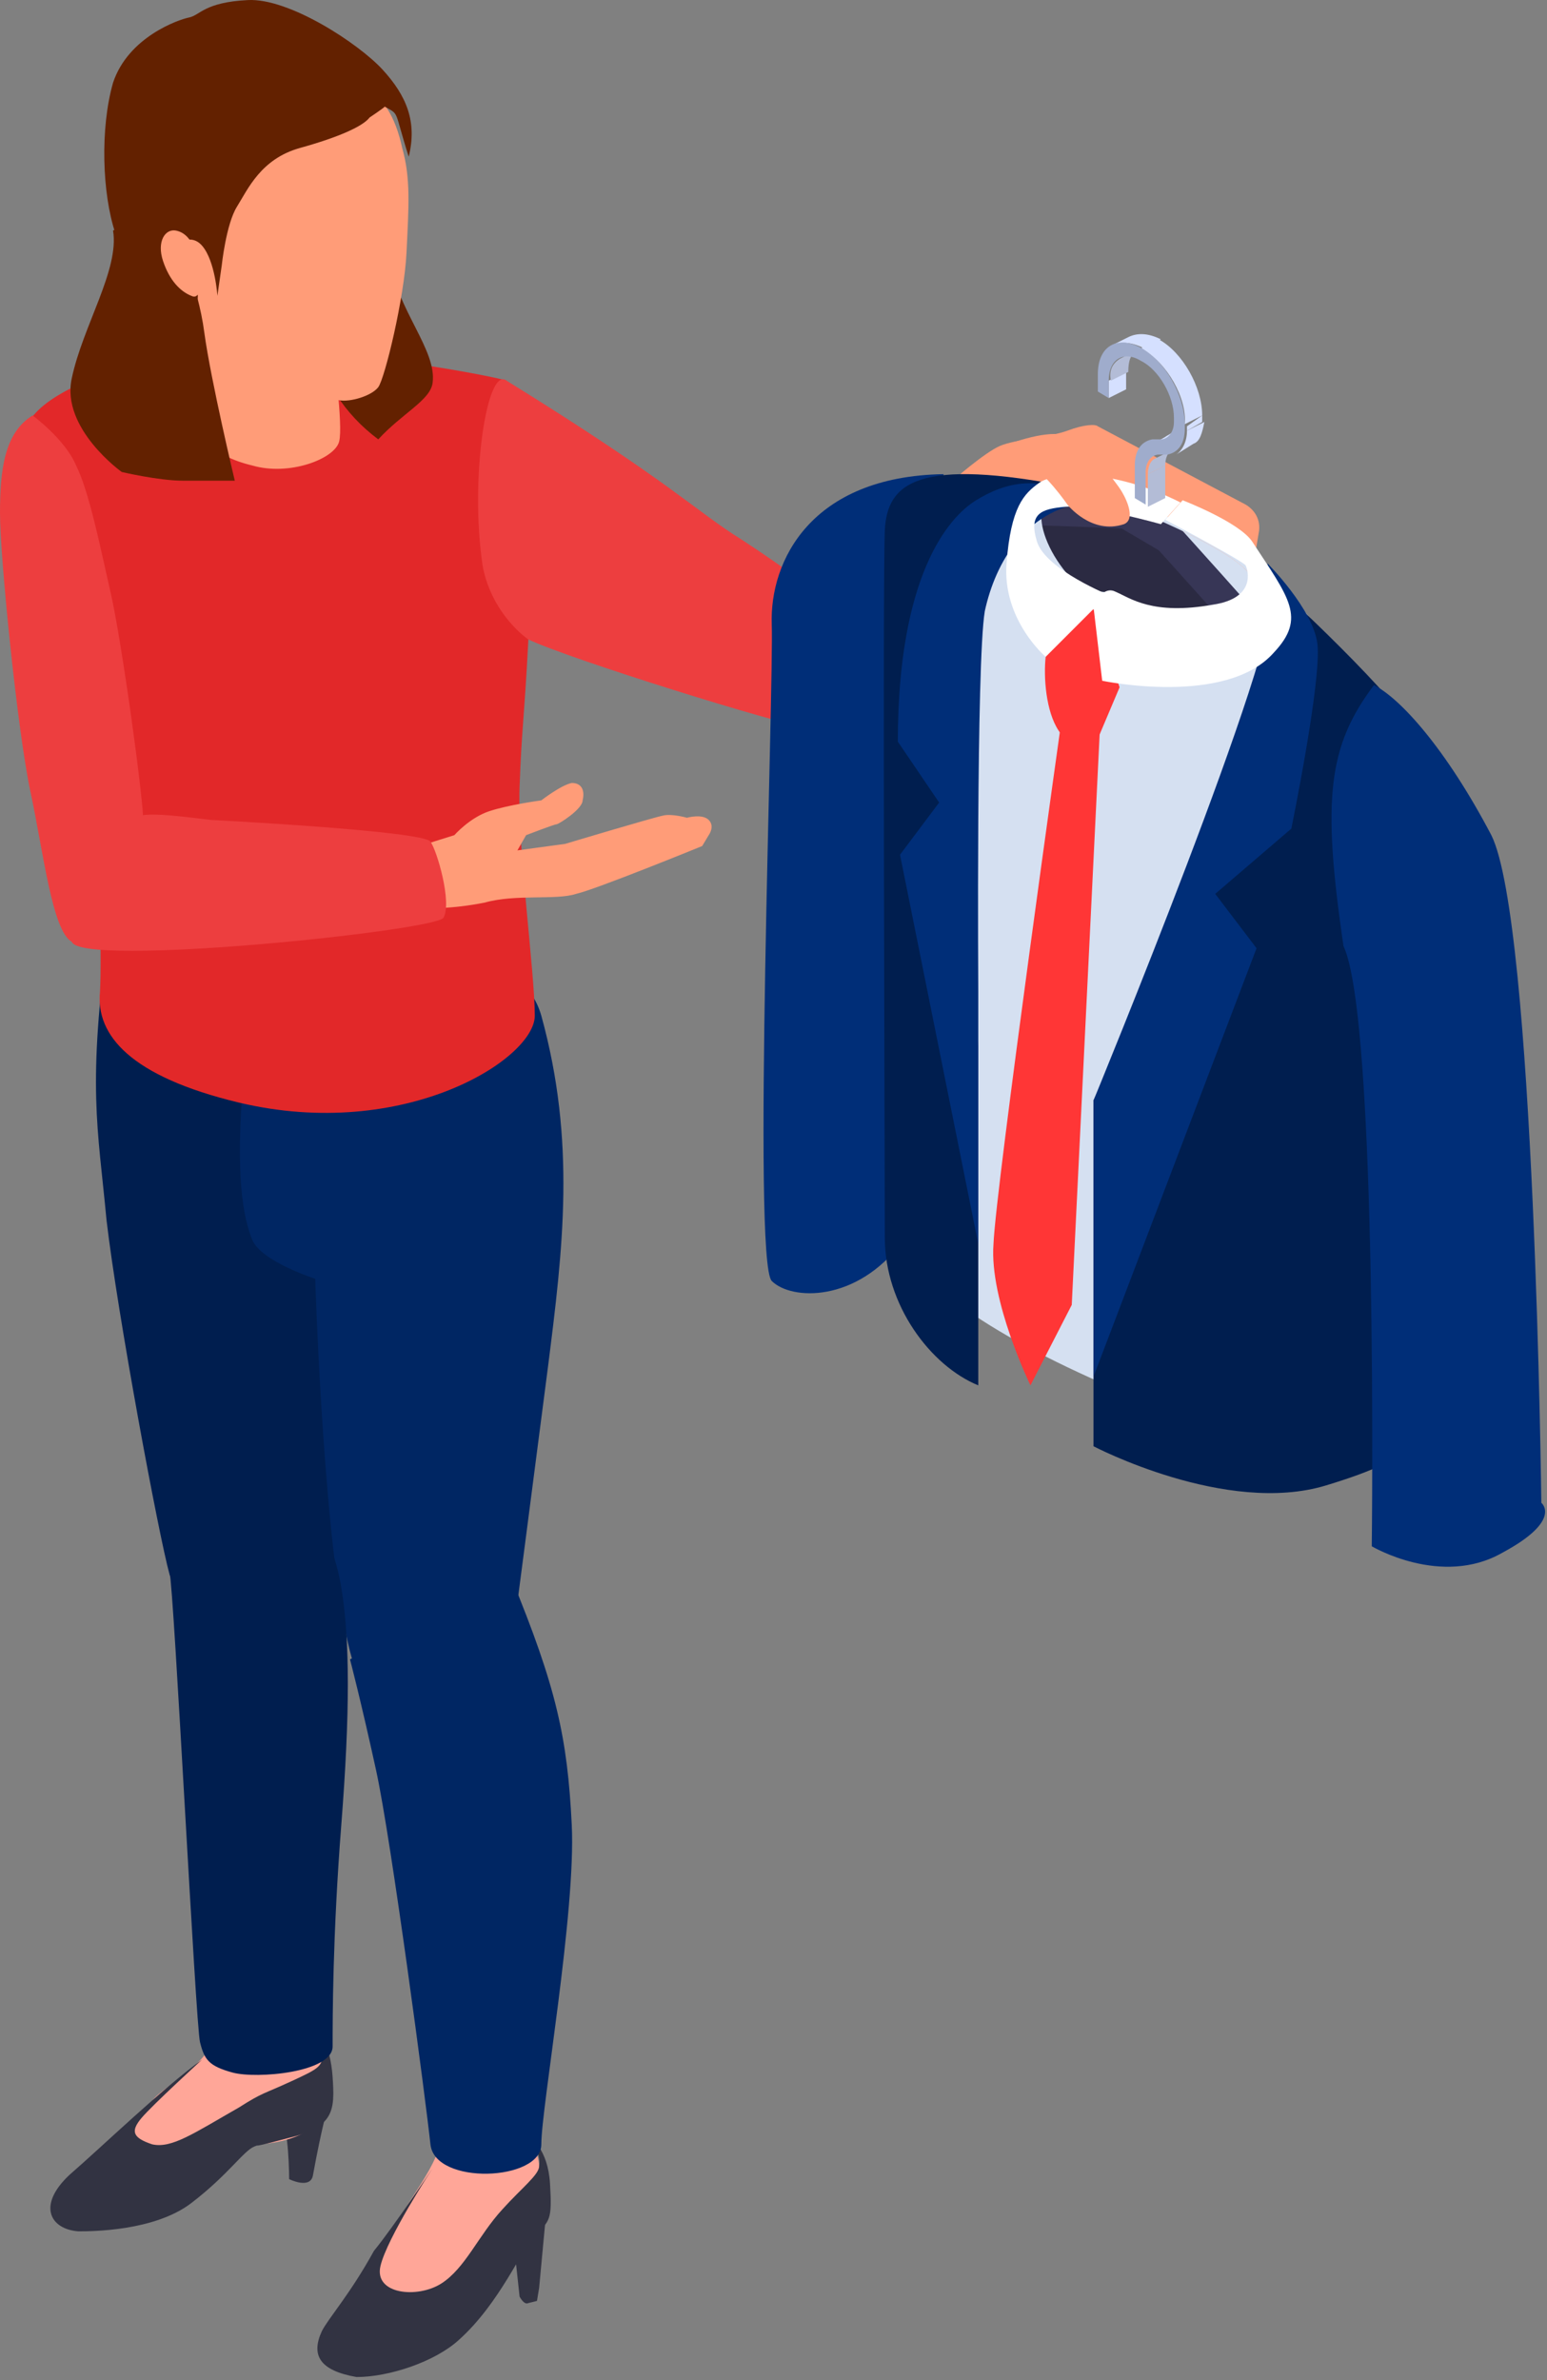 <svg xmlns="http://www.w3.org/2000/svg" width="212" height="326" viewBox="0 0 212 326" fill="none"><rect x="0" y="0" width="212" height="326" fill="#808080" stroke="none"/><path d="M14.896 127.194C11.917 148.937 13.406 154.299 14.598 167.106C16.087 179.914 21.748 210.295 23.238 215.656C24.727 220.72 46.475 229.953 48.262 221.614C49.752 213.274 46.475 168 45.879 155.788C44.985 143.278 14.896 127.194 14.896 127.194Z" fill="#001E4F"></path><path d="M33.367 147.746C32.175 161.149 33.367 166.809 34.558 169.787C35.75 172.766 43.198 175.148 43.198 175.148C43.198 175.148 44.39 214.167 48.263 227.273C52.135 240.379 69.117 235.017 69.712 228.464C70.606 221.912 72.99 203.445 75.075 187.361C77.16 170.979 78.948 156.384 74.181 139.108C69.117 121.535 33.367 147.746 33.367 147.746Z" fill="#002663"></path><path d="M44.986 288.333C44.986 288.333 44.092 291.312 42.9 297.864C42.602 299.949 39.623 298.46 39.623 298.46C39.623 298.46 39.623 291.312 38.431 289.822C37.24 288.929 44.986 288.333 44.986 288.333Z" fill="#323342"></path><path d="M30.09 271.356C30.09 275.525 29.792 276.717 29.494 278.504C28.898 282.674 22.046 285.95 20.854 287.737C19.663 289.227 12.215 298.162 12.215 298.162C12.215 298.162 12.215 300.545 12.811 301.439C13.704 302.332 13.406 305.013 18.173 303.524C22.94 301.737 26.217 293.992 34.856 293.695C37.836 293.695 45.284 292.503 44.688 286.844C44.092 281.483 42.304 271.356 42.304 271.356L37.538 265.994L30.09 271.356Z" fill="#FFA698"></path><path d="M27.706 282.078C27.706 282.078 20.854 288.333 19.365 290.12C17.875 291.907 18.173 292.801 20.854 293.694C23.536 294.29 26.515 292.205 32.771 288.631C36.048 286.546 36.048 286.844 39.921 285.057C43.794 283.27 44.39 282.972 44.092 280.887C43.794 278.802 43.496 277.61 43.496 277.61C43.496 277.61 45.284 279.993 45.581 284.461C45.879 288.929 45.879 291.312 39.623 292.801C31.877 294.886 37.24 293.099 34.856 293.992C33.367 294.588 31.282 297.864 26.217 301.737C21.152 305.609 12.513 305.609 10.725 305.609C6.852 305.311 5.065 302.034 9.534 297.864C14.002 293.992 22.344 285.95 27.706 282.078Z" fill="#323342"></path><path d="M39.623 203.445C42.9 207.615 45.581 210.295 46.773 217.444C47.965 224.592 47.965 234.719 46.773 249.91C45.581 265.101 45.581 276.419 45.581 280.291C45.581 283.865 35.154 284.759 31.877 283.865C28.6 282.972 28.004 282.078 27.408 279.695C26.812 277.313 23.833 217.444 23.238 215.359C22.642 213.274 39.623 203.445 39.623 203.445Z" fill="#001E4F"></path><path d="M60.179 293.992C59.285 297.864 53.923 303.822 52.135 308.885C51.242 311.566 49.454 318.714 52.135 319.31C55.412 319.906 60.179 319.608 62.562 317.821C64.946 316.034 72.096 304.119 72.99 302.928C74.181 301.737 73.585 300.247 73.883 299.056C74.479 294.588 71.798 291.907 72.096 289.822C72.394 287.737 73.287 280.887 73.287 280.887L66.138 279.397C66.138 279.397 61.073 285.057 61.073 287.142C61.371 289.822 60.179 293.992 60.179 293.992Z" fill="#FFA698"></path><path d="M59.285 296.971C59.285 296.971 53.029 306.502 52.136 310.374C51.242 314.246 57.2 314.842 60.477 312.757C63.754 310.672 65.542 306.204 68.819 302.63C71.5 299.651 73.883 297.864 73.883 296.673C74.181 294.886 72.692 292.801 72.692 292.801C72.692 292.801 75.075 294.29 75.373 299.056C75.671 304.119 75.373 304.119 73.288 306.204C71.5 307.991 68.521 315.438 62.861 320.501C59.584 323.48 53.327 325.565 48.858 325.565C43.794 324.671 42.602 322.586 44.092 319.31C44.986 317.523 47.965 314.246 51.242 308.289C53.923 305.013 59.285 296.971 59.285 296.971Z" fill="#323342"></path><path d="M74.777 303.821C74.777 303.821 74.182 310.076 73.884 313.353C73.586 315.14 73.586 315.14 73.586 315.14C73.586 315.14 73.586 315.14 72.394 315.438C71.798 315.735 71.202 314.544 71.202 314.544L70.011 303.523L74.777 303.821Z" fill="#323342"></path><path d="M70.01 215.955C76.266 231.145 77.756 237.996 78.352 249.91C78.948 261.824 74.181 288.631 74.181 293.695C74.181 298.758 59.583 299.354 58.987 293.695C58.392 288.035 53.625 251.995 51.539 242.464C49.454 232.932 47.964 227.273 47.964 227.273L70.01 215.955Z" fill="#002663"></path><path d="M69.415 52.135C67.627 51.539 53.327 48.858 42.304 48.263C31.281 47.667 37.835 39.923 24.727 46.178C11.619 52.433 5.958 53.922 3.575 58.39C1.192 62.858 13.704 97.707 13.406 107.238C13.406 116.769 14.002 129.875 13.704 135.832C13.108 141.789 17.875 147.448 32.771 151.022C55.413 156.384 73.287 145.065 73.287 139.108C73.287 133.151 70.904 115.876 71.202 107.834C71.5 99.494 71.798 99.196 72.394 87.877C72.99 75.665 69.415 52.135 69.415 52.135Z" fill="#E22829"></path><path d="M42.602 46.177C44.39 52.135 47.071 56.602 51.837 60.177C55.114 56.602 58.987 54.815 59.285 52.432C59.881 47.965 54.519 42.603 53.327 35.455C52.433 28.306 46.177 25.03 46.177 25.03L42.602 46.177Z" fill="#632100"></path><path d="M23.238 29.796C24.727 33.668 25.323 50.05 25.621 54.816C25.919 59.581 29.494 62.56 34.559 63.751C39.623 65.24 45.879 62.858 46.475 60.475C47.071 58.092 45.581 48.858 45.879 46.178C46.475 43.199 46.773 35.455 43.794 32.179C40.815 28.902 23.238 29.796 23.238 29.796Z" fill="#FF9C78"></path><path d="M28.302 23.243C28.004 27.413 26.812 38.136 27.706 42.306C28.6 46.475 31.281 48.858 32.473 50.05C33.366 50.943 44.985 54.518 46.475 54.815C47.964 55.113 50.944 54.22 51.837 53.028C52.731 51.837 55.412 40.816 55.71 34.561C56.008 28.306 56.306 24.434 55.114 20.264C54.221 16.094 52.433 12.818 49.156 11.627C45.879 10.435 35.75 11.031 31.877 14.009C28.004 16.69 28.302 23.243 28.302 23.243Z" fill="#FF9C78"></path><path d="M50.646 16.094C49.752 17.286 46.475 18.775 41.113 20.264C35.75 21.754 33.963 25.924 32.473 28.306C30.984 30.689 30.388 36.349 30.388 36.349L29.792 40.518C29.792 40.518 29.494 35.753 27.706 33.668C25.919 31.583 23.536 33.966 23.536 33.966C23.536 33.966 27.111 39.923 27.111 40.518C27.111 41.114 26.813 42.603 26.813 42.603C26.813 42.603 17.577 37.242 15.79 31.881C14.002 26.519 13.704 17.584 15.492 11.329C17.577 5.074 24.429 2.691 25.919 2.393C27.409 2.095 28.004 0.308 33.963 0.01C39.623 -0.288 49.157 5.967 52.434 9.542C55.711 13.116 57.2 16.69 56.009 21.456C53.923 14.903 54.817 15.796 52.731 14.605C52.434 14.903 50.646 16.094 50.646 16.094Z" fill="#632100"></path><path d="M15.492 31.583C16.386 36.944 11.321 44.689 9.831 51.837C8.342 58.688 16.683 64.645 16.683 64.645C16.683 64.645 21.748 65.836 25.025 65.836C28.004 65.836 32.175 65.836 32.175 65.836C32.175 65.836 28.898 52.135 28.004 45.582C27.111 38.731 24.131 32.774 24.131 32.774L22.642 27.711L15.492 31.583Z" fill="#632100"></path><path d="M56.604 116.173C57.498 115.876 62.264 114.386 62.264 114.386C62.264 114.386 64.35 112.003 67.031 111.11C69.712 110.216 74.181 109.621 74.181 109.621C74.181 109.621 76.862 107.536 78.352 107.238C79.842 107.238 80.139 108.429 79.842 109.621C79.842 110.812 76.564 112.897 76.266 112.897C75.969 112.897 72.096 114.386 72.096 114.386L70.904 116.471L77.458 115.578C77.458 115.578 89.375 112.003 90.864 111.706C92.056 111.408 94.141 112.003 94.141 112.003C94.141 112.003 96.227 111.408 97.121 112.301C98.014 113.195 97.121 114.386 97.121 114.386L96.227 115.876C96.227 115.876 81.629 121.833 78.948 122.428C76.266 123.322 70.606 122.428 66.435 123.62C61.967 124.513 58.094 124.513 56.604 124.215C54.816 124.215 56.604 116.173 56.604 116.173Z" fill="#FF9C78"></path><path d="M69.415 52.135C92.056 66.134 95.333 70.006 101.589 73.878C107.548 77.75 112.612 81.622 112.612 81.622C112.612 81.622 115.89 100.089 111.123 99.791C106.654 99.195 78.054 90.26 72.394 87.579C70.308 86.09 67.031 82.516 66.137 77.452C64.35 65.538 66.733 50.05 69.415 52.135Z" fill="#ED3E3F"></path><path d="M134.063 68.814C131.083 67.325 127.211 69.41 123.933 71.197C120.656 72.984 111.719 77.75 110.229 79.537C108.74 81.324 104.271 96.217 108.74 98.6C113.208 100.983 116.783 98.004 120.954 96.217C125.125 94.43 143 83.111 143.298 77.154C143.596 71.495 134.063 68.814 134.063 68.814Z" fill="#ED3E3F"></path><path d="M150.448 58.39C150.15 58.092 148.66 58.092 146.277 58.985C143.894 59.879 139.127 60.177 137.042 61.07C134.956 61.964 130.488 65.836 129.892 66.432C128.998 67.325 127.508 68.814 126.913 70.006C126.019 72.687 128.998 75.963 130.785 77.154C132.573 78.346 134.658 78.644 137.042 78.346C137.638 78.346 138.233 78.346 138.531 78.048C139.127 77.75 139.425 77.452 139.723 77.154C140.617 76.856 141.51 77.154 142.404 77.452C144.788 78.346 147.171 78.644 149.554 78.942C151.938 79.239 154.321 78.644 156.704 78.346H171.6L172.494 72.984C172.792 71.495 172.196 70.006 170.706 69.112L150.448 58.39Z" fill="#FF9C78"></path><path d="M149.256 67.921C151.64 67.921 167.727 74.474 171.004 78.346C177.26 85.494 164.45 88.175 154.321 84.303C144.192 80.431 140.915 70.006 143.298 68.814C145.979 67.921 149.256 67.921 149.256 67.921Z" fill="#D5E0F1"></path><path d="M202.583 133.151L115.89 82.814V80.431L202.583 130.47V133.151Z" fill="#2B2A42"></path><path d="M117.379 70.304C121.848 67.623 156.704 69.41 156.704 69.41L161.769 72.389C161.769 72.389 196.923 111.11 201.094 118.854C205.563 126.3 204.669 134.342 204.669 134.342L199.306 131.364C199.306 131.364 199.008 125.407 197.817 122.428C195.731 116.769 161.471 81.324 161.471 81.324L156.406 78.346C156.406 78.346 122.146 74.176 120.061 77.452C119.167 79.239 118.571 84.601 118.571 84.601L113.208 81.622C113.506 81.622 112.911 72.984 117.379 70.304Z" fill="#373656"></path><path d="M114.4 73.282C118.869 70.602 153.725 72.389 153.725 72.389L158.79 75.367C158.79 75.367 193.944 114.088 198.115 121.833C202.584 129.279 201.69 137.321 201.69 137.321L196.327 134.342C196.327 134.342 196.029 128.385 194.838 125.407C192.752 119.748 158.492 84.303 158.492 84.303L153.427 81.324C153.427 81.324 119.167 77.154 117.082 80.431C116.188 82.218 115.592 87.579 115.592 87.579L110.229 84.601C110.825 84.303 109.932 75.665 114.4 73.282Z" fill="#2B2A42"></path><path d="M129.296 64.942C111.123 65.24 105.463 76.857 105.76 85.494C106.058 94.132 103.079 172.766 105.76 175.446C108.442 178.127 117.379 178.425 123.635 170.085C129.594 161.447 129.296 64.942 129.296 64.942Z" fill="#002E78"></path><path d="M123.337 86.09C123.337 92.047 123.337 156.979 123.337 168C123.337 173.957 133.467 181.701 151.044 189.445C177.856 201.36 189.177 193.913 189.177 184.68C189.177 175.446 189.177 132.257 189.177 132.257C189.177 132.257 200.796 111.408 199.306 109.323C197.817 107.238 187.39 91.749 172.494 77.452C172.494 77.452 156.406 68.517 153.427 67.921C150.15 67.325 129.296 64.347 125.125 67.325C120.358 70.304 123.337 80.133 123.337 86.09ZM143.596 68.814C145.979 67.623 149.256 67.921 149.256 67.921C151.64 67.921 167.727 74.474 171.004 78.346C177.26 85.494 164.45 88.175 154.321 84.303C144.192 80.431 140.915 70.006 143.596 68.814Z" fill="#D5E0F1"></path><path d="M145.681 97.11C145.681 97.11 136.446 162.638 136.148 170.382C135.552 178.127 141.212 189.743 141.212 189.743L146.873 178.722L150.746 99.493L145.681 97.11Z" fill="#FF3636"></path><path d="M149.852 83.409C149.852 83.409 143.596 86.983 143.298 89.962C143 92.643 143.298 97.408 145.085 100.089C146.873 102.77 150.15 101.876 150.15 101.876L153.427 94.132L149.852 83.409Z" fill="#FF3636"></path><path d="M146.873 66.729C125.721 62.559 121.55 66.134 121.252 72.686C120.954 79.537 121.252 160.256 121.252 169.489C121.252 178.723 127.508 187.063 134.062 189.743C134.062 154.299 134.062 143.278 134.062 143.278C134.062 143.278 127.806 85.196 133.169 76.559C138.233 68.219 146.873 66.729 146.873 66.729Z" fill="#001E4F"></path><path d="M134.062 170.383V135.832C134.062 135.832 133.765 90.856 134.956 83.707C136.446 76.857 140.617 70.006 148.66 68.815C142.702 64.645 137.637 66.134 133.764 68.517C129.892 70.9 123.04 78.942 123.04 101.579L128.7 109.918L123.337 117.067L134.062 170.383Z" fill="#002E78"></path><path d="M176.069 81.324C177.856 92.047 149.852 150.724 149.852 150.724V198.083C149.852 198.083 168.025 207.614 181.729 203.444C195.433 199.274 194.837 196.892 194.837 190.041C194.837 183.19 194.837 106.344 194.837 102.472C194.837 98.6 176.069 81.324 176.069 81.324Z" fill="#001E4F"></path><path d="M174.281 81.324C175.771 87.877 149.852 150.724 149.852 150.724V188.552L172.196 129.874L166.535 122.428L176.962 113.492C176.962 113.492 181.133 93.238 180.537 88.175C179.942 83.409 173.685 77.154 173.685 77.154L174.281 81.324Z" fill="#002E78"></path><path d="M184.112 129.576C188.879 139.704 187.985 211.784 187.985 211.784C187.985 211.784 197.519 217.443 205.86 212.678C214.202 208.21 211.223 205.827 211.223 205.827C211.223 205.827 210.329 126.3 204.371 114.386C198.114 102.472 191.858 95.621 188.283 93.834C182.027 102.174 181.133 109.322 184.112 129.576Z" fill="#002E78"></path><path d="M162.067 68.517C162.067 68.517 169.812 71.495 171.6 74.176C176.665 81.92 179.048 84.601 174.579 89.366C168.025 96.813 151.044 93.239 151.044 93.239L149.852 83.112L150.746 81.622C150.746 81.622 151.64 80.431 152.831 81.026C154.917 81.92 157.896 84.303 166.237 82.814C172.196 81.92 171.004 78.048 170.706 77.452C170.408 76.856 159.683 71.197 159.683 71.197L162.067 68.517Z" fill="white"></path><path d="M149.852 83.409L143.298 89.962C143.298 89.962 137.34 84.899 137.935 77.154C138.531 69.41 140.319 67.623 142.404 66.134C144.49 64.644 152.235 64.049 161.769 68.814C159.088 71.793 159.087 71.793 159.087 71.793C159.087 71.793 149.554 69.112 145.979 69.41C142.702 69.708 140.915 70.304 142.106 74.176C143.298 78.048 152.235 81.622 152.235 81.622L149.852 83.409Z" fill="white"></path><path d="M157.3 64.943L159.683 63.752V68.219L157.3 69.411V64.943Z" fill="#B3BCD6"></path><path d="M151.938 52.135L154.321 50.943V53.326L151.938 54.518V52.135Z" fill="#D5E0FF"></path><path d="M158.194 62.858L160.577 61.666C159.981 61.964 159.683 62.858 159.683 63.752L157.3 64.943C157.3 64.049 157.598 63.156 158.194 62.858Z" fill="#B3BCD6"></path><path d="M157.3 61.07L159.683 59.879C159.981 59.581 160.279 59.581 160.577 59.581L158.194 60.773C157.896 60.773 157.598 60.773 157.3 61.07Z" fill="#D5E0FF"></path><path d="M158.193 60.773L160.577 59.283H161.768L159.385 60.475L158.193 60.773Z" fill="#D5E0FF"></path><path d="M153.427 49.156L155.81 47.965C154.916 48.561 154.619 49.454 154.619 50.943L152.235 52.135C151.937 50.645 152.533 49.752 153.427 49.156Z" fill="#B3BCD6"></path><path d="M162.364 58.985L159.981 60.177C159.683 60.177 159.683 60.475 159.385 60.475L161.769 59.283C162.067 59.283 162.067 58.985 162.364 58.985Z" fill="#D5E0FF"></path><path d="M163.556 60.773L161.173 62.262C162.067 61.666 162.662 60.475 162.662 58.985L165.046 57.794C164.748 59.283 164.45 60.475 163.556 60.773Z" fill="#D5E0FF"></path><path d="M162.662 58.39L164.748 56.9V57.794L162.662 58.985V58.39Z" fill="#D5E0FF"></path><path d="M152.235 47.369L154.619 46.178C155.81 45.582 157.3 45.582 159.087 46.476L156.704 47.667C154.917 46.774 153.427 46.774 152.235 47.369Z" fill="#D5E0FF"></path><path d="M156.406 47.667C159.683 49.454 162.364 54.22 162.364 58.092V58.688C162.364 60.773 161.471 61.964 159.981 62.262H158.789C157.896 62.262 157.002 63.156 157.002 64.645V69.113L155.512 68.219V63.751C155.512 61.666 156.406 60.475 157.896 60.177H159.087C159.981 60.177 160.875 59.284 160.875 57.794V57.199C160.875 54.22 158.789 50.646 156.406 49.454C154.023 47.965 151.937 49.157 151.937 52.135V54.518L150.448 53.624V51.242C150.448 47.37 153.129 45.88 156.406 47.667Z" fill="#9FACCC"></path><path d="M156.406 47.667L158.79 46.476C162.067 48.263 164.748 53.028 164.748 56.901L162.365 58.092C162.662 54.518 159.981 49.752 156.406 47.667Z" fill="#D5E0FF"></path><path d="M146.575 59.879C149.256 61.368 152.831 65.836 153.725 67.325C154.619 68.815 155.513 71.197 154.023 71.793C149.554 73.282 146.277 69.112 146.277 69.112C146.277 69.112 143 64.347 140.915 63.751C138.829 63.453 133.765 62.56 136.744 61.368C139.723 60.177 144.49 58.688 146.575 59.879Z" fill="#FF9C78"></path><path d="M4.469 56.9C0.596 59.283 0 64.347 0 70.304C0 76.261 2.383 100.089 4.171 108.429C5.958 116.769 7.15 127.492 9.831 128.981C12.81 130.47 19.663 116.471 19.663 112.897C19.663 109.323 16.683 87.877 15.194 81.324C13.704 74.772 12.215 67.325 10.427 63.751C8.938 60.177 4.469 56.9 4.469 56.9Z" fill="#ED3E3F"></path><path d="M28.898 112.301C19.365 111.11 18.769 111.408 17.279 112.897C15.492 114.088 8.938 125.407 9.831 128.981C11.023 132.555 59.583 127.492 60.775 125.705C61.967 123.62 59.881 116.471 58.988 115.28C58.094 113.79 28.898 112.301 28.898 112.301Z" fill="#ED3E3F"></path><path d="M27.111 36.348C26.813 33.37 25.621 31.881 24.131 31.583C22.642 31.285 21.45 33.072 22.344 35.753C23.238 38.433 24.727 39.923 26.217 40.518C27.409 41.114 27.409 39.029 27.409 39.029L27.111 36.348Z" fill="#FF9C78"></path></svg>